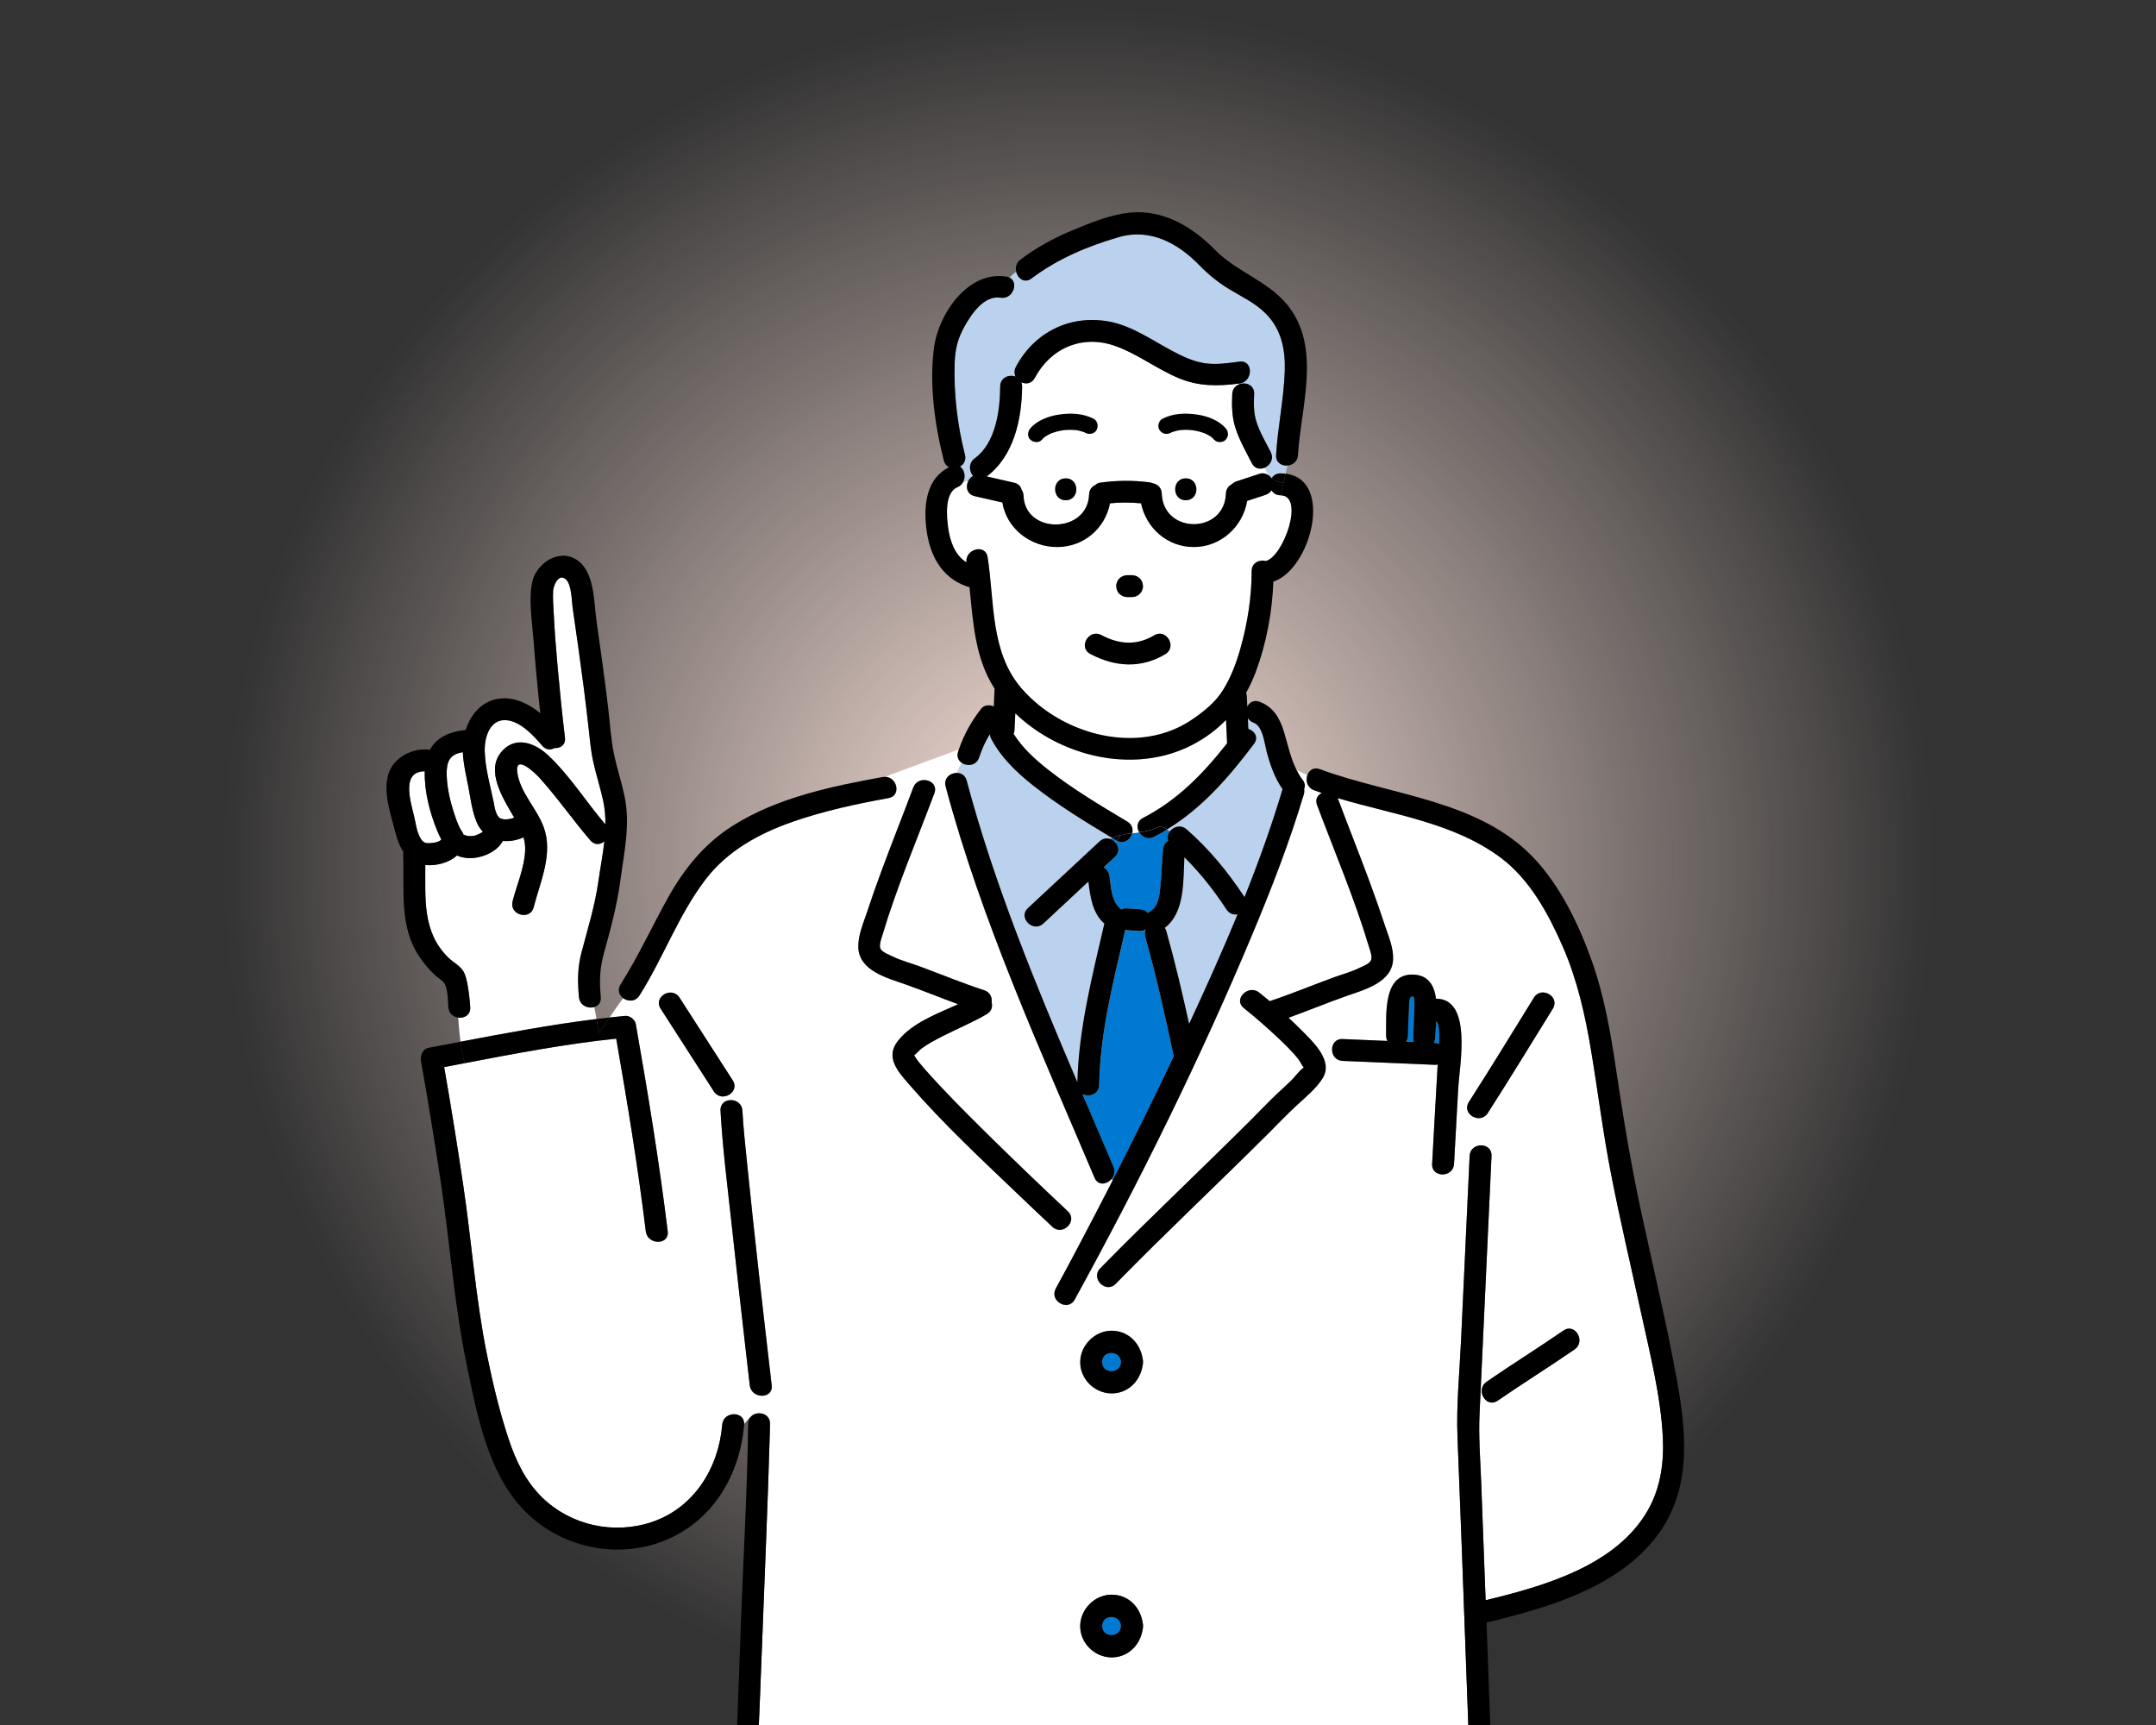 <svg width="600" height="480" viewBox="0 0 600 480" fill="none" xmlns="http://www.w3.org/2000/svg">
<rect x="0" y="0" width="600" height="480" fill="#333333" stroke="none"/>
<g clip-path="url(#clip0_2192_20407)">
<circle cx="300" cy="240" r="240" fill="url(#paint0_radial_2192_20407)"/>
<path d="M139.264 227.723C140.211 228.222 142.111 227.98 143.083 227.497C142.942 227.25 142.796 227.003 142.65 226.752C139.924 222.04 135.204 214.52 139.431 209.336C143.224 204.685 148.7 206.598 152.448 210.086C158.514 215.734 163.093 223.108 168.468 229.399C168.494 227.255 168.343 225.121 167.894 223.017C167.118 219.363 165.955 215.804 165.139 212.16C164.388 208.823 164.111 205.43 163.733 202.032C162.907 194.578 161.924 187.143 160.877 179.719C160.373 176.135 159.854 172.557 159.34 168.978C159.068 167.085 159.098 162.726 157.511 161.241C155.521 159.384 154.015 162.842 153.924 164.407C153.798 166.491 153.995 168.641 154.096 170.724C154.342 175.788 154.751 180.847 155.209 185.895C155.793 192.363 156.453 198.821 157.219 205.269C157.461 207.313 155.894 208.269 154.287 208.158C153.259 208.742 151.96 208.722 150.932 207.539C148.559 204.791 145.063 200.905 141.194 200.422C136.398 199.823 134.826 205.032 134.886 208.823C134.962 213.554 136.398 218.502 137.36 223.123C137.642 224.477 137.909 227.013 139.259 227.723H139.264Z" fill="white"/>
<path d="M116.932 233.119C117.315 233.804 117.678 234.287 118.428 234.544C119.093 234.77 122.176 234.574 122.816 233.597C122.403 232.832 122.025 232.017 121.678 231.161C119.587 226.062 118.061 220.193 118.212 214.621C111.627 214.631 114.186 222.75 115.239 227.149C115.708 229.097 115.935 231.347 116.932 233.119Z" fill="white"/>
<path d="M399.716 284.107C399.605 285.838 399.439 287.459 399.389 288.747C399.363 289.311 399.217 289.789 398.98 290.192C399.061 290.192 399.147 290.197 399.227 290.202C399.706 290.222 400.124 290.333 400.482 290.504C400.598 287.711 400.522 284.761 399.711 284.102L399.716 284.107Z" fill="#0079D2"/>
<path d="M126.371 226.316C126.825 227.71 127.318 229.105 127.973 230.418C128.265 231.007 129.273 232.291 128.81 232.135C129.857 232.694 131.041 232.799 132.225 232.492C132.759 232.351 133.953 231.757 134.391 231.445C133.782 230.816 133.253 230.071 132.85 229.2C131.359 225.969 130.986 222.224 130.306 218.761C129.696 215.665 128.93 212.474 128.805 209.293C125.112 209.877 124.205 211.931 124.311 215.701C124.412 219.305 125.258 222.893 126.366 226.306L126.371 226.316Z" fill="white"/>
<path d="M344.399 254.425C343.3 254.616 342.106 254.264 341.326 253.081C337.754 247.655 334.041 242.949 329.613 238.555C329.29 245.269 329.749 253.957 324.172 258.175C324.348 258.442 324.494 258.749 324.595 259.106C326.988 267.618 329.018 276.245 330.923 284.888C335.593 274.836 340.167 264.693 344.399 254.42V254.425Z" fill="#BAD2ED"/>
<path d="M254.308 293.522C254.358 293.411 254.036 293.169 254.308 293.532C254.308 293.532 254.308 293.532 254.308 293.522Z" fill="#BAD2ED"/>
<path d="M306.719 452.464C306.719 455.872 311.807 455.847 311.988 452.464C311.807 449.087 306.719 449.052 306.719 452.464Z" fill="#0079D2"/>
<path d="M306.719 379.015C306.719 382.423 311.807 382.398 311.988 379.015C311.807 375.638 306.719 375.602 306.719 379.015Z" fill="#0079D2"/>
<path d="M393.292 288.751C393.383 286.541 393.469 284.332 393.539 282.122C393.574 280.949 393.68 279.751 393.62 278.578C393.579 277.758 393.514 277.36 393.02 277.234C393.181 277.275 392.622 277.315 392.461 277.687C392.028 278.664 392.159 280.254 392.088 281.332C391.947 283.587 391.867 285.842 391.831 288.102C391.821 288.826 391.6 289.415 391.252 289.873C391.993 289.904 392.733 289.934 393.474 289.969C393.343 289.617 393.272 289.214 393.292 288.756V288.751Z" fill="#0079D2"/>
<path d="M165.4 280.224C163.677 280.742 161.324 279.811 161.108 277.45C160.705 273.031 160.7 269.296 161.823 265.008C163.551 258.434 165.556 252.031 166.508 245.281C167.022 241.617 167.763 237.862 168.176 234.107C167.098 235.048 165.501 235.27 164.292 233.861C159.385 228.148 155.072 221.906 150.014 216.324C148.79 214.975 143.183 209.68 143.959 215.035C144.755 220.542 149.369 224.966 151.269 230.09C154.024 237.525 150.342 245.261 148.513 252.434C147.541 256.234 141.662 254.613 142.634 250.813C143.818 246.187 145.919 241.537 146.135 236.725C146.196 235.376 146.014 234.152 145.677 232.99C143.863 233.825 141.848 234.178 139.934 233.996C138.261 237.127 133.913 238.919 130.372 238.768C129.143 238.718 128.085 238.461 127.163 238.043C124.966 240.087 121.284 241.003 118.342 240.701C118.407 250.003 117.43 259.31 124.76 266.477C126.07 267.761 127.918 268.637 128.891 270.217C129.546 271.279 129.833 272.618 130.065 273.821C130.478 275.94 130.709 278.115 130.845 280.269C130.987 282.433 129.188 283.39 127.51 283.163C127.672 285.433 127.853 287.678 128.145 289.873C140.699 287.487 153.329 285.116 166.004 283.556C165.808 282.443 165.601 281.331 165.395 280.219L165.4 280.224Z" fill="white"/>
<path d="M462.765 399.889C462.15 388.141 459.087 376.277 456.599 364.811C453.858 352.187 450.886 339.613 448.397 326.934C446.135 315.407 444.704 303.765 442.77 292.188C441.128 282.342 438.911 272.522 434.886 263.346C430.896 254.246 425.762 244.742 417.656 238.682C404.588 228.907 387.712 226.718 372.271 222.087C372.316 222.183 372.361 222.283 372.402 222.389C375.273 230.055 378.311 237.66 381.152 245.341C382.674 249.454 384.125 253.591 385.5 257.754C386.467 260.668 387.792 263.719 387.702 266.849C387.51 273.418 379.717 275.386 374.669 277.173C369.278 279.081 363.984 281.27 358.603 283.208C359.883 284.391 361.147 285.594 362.366 286.832C365.5 290.003 371.132 295.218 368.079 300.05C366.235 302.975 363.319 305.33 360.805 307.651C358.099 310.152 355.565 312.83 352.961 315.427C338.895 329.456 324.386 343.041 310.497 357.245C307.752 360.054 303.444 355.745 306.185 352.937C313.283 345.673 320.568 338.591 327.847 331.504C334.593 324.935 341.354 318.377 348.029 311.738C350.573 309.206 353.031 306.563 355.656 304.117C356.85 303.005 358.064 301.907 359.238 300.775C360.371 299.688 361.434 298.077 362.684 297.166C362.744 297.121 362.79 297.065 362.83 297.01C362.256 296.461 361.837 295.374 361.329 294.73C359.49 292.409 357.303 290.335 355.147 288.322C352.245 285.609 349.238 282.997 346.14 280.51C343.082 278.054 347.419 273.775 350.452 276.202C351.429 276.982 352.397 277.777 353.359 278.582C359.273 276.629 365.031 274.233 370.875 272.079C373.319 271.178 375.913 270.514 378.256 269.366C379.152 268.923 380.931 268.289 381.455 267.383C382.044 266.361 381.324 264.609 381.016 263.588C377.001 250.133 371.445 237.142 366.523 224.005C365.928 222.414 366.689 221.221 367.858 220.667C367.132 220.416 366.407 220.164 365.691 219.897C363.757 219.178 363.293 217.184 363.837 215.679L360.84 214.28C361.324 215.236 361.878 216.173 362.553 217.074C363.223 217.97 363.268 218.86 362.946 219.595C363.036 220.033 363.021 220.526 362.86 221.065C358.936 234.217 353.963 247.048 348.669 259.707C334.104 294.523 317.263 328.565 299.097 361.65C297.207 365.092 291.943 362.012 293.832 358.574C295.903 354.799 297.928 350.999 299.938 347.193C303.217 340.997 306.452 334.776 309.641 328.534C309.56 328.373 309.479 328.202 309.394 328.046C308.124 329.622 305.595 330.085 304.618 327.769C289.525 292.143 273.152 256.36 263.167 218.876C262.552 216.575 264.472 215.08 266.3 215.1C266.648 214.119 267.122 213.188 267.706 212.337C266.749 211.713 266.169 210.595 266.633 209.161C266.698 208.955 266.779 208.753 266.85 208.547L246.255 216.157C249.666 216.127 250.935 221.422 247.288 222.082C238.22 223.723 229.152 225.676 220.446 228.726C211.197 231.968 202.461 236.759 196.411 244.652C188.854 254.497 184.592 266.573 177.957 277.017C176.824 278.804 174.758 278.728 173.438 277.757C172.113 279.468 170.874 281.29 169.625 283.143C171.086 282.977 172.542 282.821 174.003 282.69C175.232 282.574 176.728 283.722 176.94 284.925C180.305 304.092 183.469 323.335 185.831 342.658C186.305 346.544 180.204 346.499 179.736 342.658C177.544 324.714 174.607 306.84 171.499 289.032C157.388 290.492 143.317 293.179 129.352 295.842C129.398 296.008 129.443 296.174 129.494 296.34C129.443 296.174 129.403 296.008 129.352 295.842C127.438 296.21 125.519 296.572 123.609 296.934C125.544 307.948 127.317 318.991 128.954 330.049C131.262 345.603 132.375 361.398 135.489 376.815C137.106 384.818 139 392.812 141.589 400.563C143.604 406.593 146.305 412.251 150.929 416.741C158.929 424.507 170.854 427.084 181.393 423.541C193.192 419.575 199.998 408.481 200.995 396.461C201.313 392.651 207.182 392.56 207.096 396.249C207.59 395.62 208.129 395.011 208.733 394.402C208.758 394.402 208.784 394.402 208.809 394.402C210.361 392.449 214.33 393.058 214.295 396.224C214.285 396.899 214.27 397.578 214.25 398.253C213.67 418.965 212.733 439.673 211.963 460.381C210.633 496.239 209.363 515.487 208.27 551.355C207.197 586.454 206.209 621.557 205.897 656.67C205.791 668.705 205.726 680.751 206.078 692.78C206.189 696.566 206.325 700.361 206.658 704.136C206.718 704.815 206.789 705.49 206.864 706.169C206.955 707.01 206.9 706.471 206.895 706.421C206.93 706.648 206.955 706.874 207 707.096C207.086 707.539 207.187 707.981 207.272 708.424C207.272 708.445 207.282 708.465 207.287 708.485C207.741 708.666 208.361 708.852 208.612 708.938C211.489 709.884 214.512 710.428 217.489 710.916C226.643 712.416 235.983 712.975 245.247 713.106C256.547 713.267 267.948 712.718 279.086 710.76C288.829 709.049 298.804 706.391 307.026 700.693C309.545 698.946 311.953 701.77 311.374 704.151C313.112 704.156 314.86 704.242 316.578 704.513C316.286 702.49 316.492 700.149 316.417 698.584C316.134 692.705 315.857 686.821 315.575 680.942C315.152 672.033 314.729 663.128 314.306 654.219C314.119 650.293 320.215 650.318 320.401 654.219C321.187 670.714 321.973 687.208 322.759 703.703C323.293 704.055 323.968 704.453 324.558 704.71C325.787 705.248 327.686 705.817 329.208 706.215C339.777 708.988 350.981 709.632 361.848 710.186C373.898 710.795 385.999 710.926 398.059 710.433C402.291 710.262 406.548 710.055 410.75 709.502C411.148 709.451 412.619 709.169 413.631 708.958C413.651 708.862 413.677 708.767 413.692 708.686C413.692 708.686 413.692 708.681 413.692 708.676C413.692 708.666 413.692 708.661 413.692 708.646C413.858 707.091 413.969 705.535 414.049 703.97C414.689 691.487 414.452 678.938 414.316 666.45C414.105 646.634 413.661 626.822 413.158 607.015C412.573 583.897 411.883 577.388 411.148 554.275C410.427 531.594 409.651 508.918 408.845 486.243C408.185 467.755 407.505 449.272 406.805 430.789C406.412 420.486 406.019 410.182 405.606 399.879C405.253 390.924 406.185 381.879 406.598 372.94C407.394 355.851 408.185 338.767 408.981 321.679C409.163 317.768 415.258 317.763 415.077 321.679C414.986 323.647 414.896 325.62 414.8 327.588C413.782 349.539 412.76 371.49 411.742 393.441C411.45 399.738 411.949 406.045 412.19 412.341C412.619 423.329 413.022 434.323 413.43 445.316C429.662 441.379 449.788 435.707 458.594 420.259C462.12 414.073 463.123 406.951 462.75 399.919L462.765 399.889ZM198.658 303.699C193.721 296.023 188.784 288.352 183.847 280.676C181.716 277.364 186.995 274.314 189.111 277.601C194.048 285.277 198.985 292.948 203.922 300.624C206.053 303.936 200.774 306.986 198.658 303.699ZM208.668 385.478C208.345 382.735 208.033 379.996 207.716 377.253C206.295 364.906 204.9 352.559 203.559 340.202C202.436 329.848 201.096 319.454 200.517 309.045C200.3 305.124 206.396 305.149 206.612 309.045C206.884 313.892 207.413 318.724 207.902 323.551C209.988 344.214 212.361 364.846 214.764 385.473C215.217 389.364 209.116 389.318 208.668 385.473V385.478ZM283.716 332.687C273.258 322.696 262.532 312.734 253.056 301.787C249.963 298.213 246.225 294.216 249.928 289.58C253.912 284.587 260.618 282.161 266.623 279.428C261.706 277.616 256.849 275.628 251.907 273.881C246.859 272.094 239.066 270.121 238.875 263.558C238.779 260.251 240.24 256.994 241.257 253.913C242.572 249.932 243.968 245.981 245.424 242.055C248.265 234.374 251.303 226.768 254.174 219.102C255.54 215.458 261.429 217.048 260.054 220.723C255.132 233.86 249.57 246.851 245.56 260.306C245.268 261.282 244.552 263.125 245.121 264.101C245.635 264.992 247.464 265.672 248.32 266.084C250.804 267.297 253.555 268.002 256.144 268.958C262.064 271.153 267.897 273.584 273.907 275.527C275.58 276.071 276.175 277.551 275.988 278.91C276.3 280.077 275.983 281.391 274.638 282.186C270.719 284.502 266.462 286.213 262.416 288.287C260.356 289.344 258.23 290.436 256.371 291.83C256.033 292.082 254.86 293.361 254.426 293.658C254.613 293.884 254.754 294.171 254.92 294.418C255.489 295.273 255.585 295.344 256.245 296.139C257.923 298.152 259.691 300.085 261.479 301.998C266.331 307.167 271.358 312.171 276.421 317.134C283.268 323.853 290.195 330.497 297.202 337.051C300.074 339.739 295.757 344.032 292.89 341.36C289.817 338.486 286.769 335.586 283.726 332.677L283.716 332.687ZM317.963 526.999C317.248 531.342 313.716 534.81 309.046 534.624C304.452 534.438 300.593 530.562 300.623 525.916C300.653 521.185 304.593 517.193 309.354 517.193C314.114 517.193 317.268 520.601 317.963 524.839C318.059 525.156 318.109 525.514 318.089 525.916C318.109 526.319 318.064 526.676 317.963 526.999ZM317.963 453.545C317.248 457.889 313.716 461.357 309.046 461.171C304.452 460.985 300.593 457.109 300.623 452.463C300.653 447.732 304.593 443.74 309.354 443.74C314.114 443.74 317.268 447.148 317.963 451.386C318.059 451.703 318.109 452.06 318.089 452.463C318.109 452.866 318.064 453.223 317.963 453.545ZM317.963 380.092C317.248 384.436 313.716 387.904 309.046 387.718C304.452 387.532 300.593 383.656 300.623 379.01C300.653 374.278 304.593 370.287 309.354 370.287C314.114 370.287 317.268 373.695 317.963 377.933C318.059 378.25 318.109 378.607 318.089 379.01C318.109 379.413 318.064 379.77 317.963 380.092ZM405.813 302.864C405.415 309.86 405.027 316.857 404.649 323.858C404.437 327.764 398.341 327.774 398.553 323.858C398.83 318.719 399.117 313.575 399.404 308.436C399.631 304.364 399.863 300.287 400.1 296.215C399.838 296.275 399.551 296.305 399.238 296.29C390.709 295.928 382.175 295.565 373.646 295.203C369.732 295.037 369.722 288.946 373.646 289.112C377.807 289.289 381.964 289.465 386.125 289.641C385.878 289.218 385.737 288.7 385.747 288.086C385.838 282.378 384.805 270.71 393.49 271.188C397.611 271.415 399.163 274.329 399.646 277.888C409.818 277.888 406.18 296.371 405.818 302.859L405.813 302.864ZM414.044 309.724C411.933 313.021 406.659 309.961 408.78 306.649C414.931 297.04 420.886 287.305 426.886 277.596C428.946 274.264 434.216 277.324 432.15 280.671C426.155 290.376 420.195 300.116 414.044 309.724ZM438.186 375.497C431.128 380.359 423.848 384.889 416.79 389.746C413.551 391.976 410.503 386.696 413.712 384.486C420.77 379.624 428.049 375.094 435.107 370.237C438.347 368.007 441.395 373.287 438.186 375.497Z" fill="white"/>
<path d="M326.661 293.973C324.283 282.839 321.804 271.69 318.721 260.732C318.494 259.927 318.585 259.227 318.872 258.648C318.384 258.976 317.814 259.162 317.235 259.122C315.981 259.036 314.731 258.955 313.477 258.87C313.366 258.865 313.265 258.84 313.159 258.825C313.149 258.895 313.139 258.971 313.119 259.046C309.875 273.11 306.147 287.415 305.905 301.926C305.86 304.589 303.038 305.439 301.25 304.488C304.137 311.233 307.028 317.963 309.875 324.687C310.414 325.961 310.091 327.169 309.391 328.04C309.482 328.196 309.557 328.367 309.638 328.528C315.482 317.092 321.164 305.58 326.661 293.973Z" fill="#0079D2"/>
<path d="M356.449 137.825C356.374 138.278 356.298 138.736 356.238 139.189C356.293 138.736 356.374 138.278 356.449 137.825C356.424 137.825 356.399 137.82 356.374 137.82C355.16 137.82 354.323 137.236 353.86 136.431C353.462 137.015 352.872 137.478 352.162 137.71C350.459 138.268 348.757 138.827 347.059 139.391C345.87 146.584 339.855 152.216 332.238 152.216C324.62 152.216 318.983 146.926 317.542 140.055C314.651 139.788 311.804 139.748 308.897 140.055C307.552 146.991 301.633 152.196 294.242 152.216C286.731 152.236 280.152 147.087 278.937 139.814C276.378 139.23 273.819 138.646 271.255 138.067C269.038 137.564 268.655 135.389 269.466 133.809C269.013 133.924 268.55 134.01 268.081 134.055C267.764 134.7 267.225 135.258 266.419 135.59C262.791 137.095 263.441 143.825 263.864 146.891C264.378 150.64 265.743 154.491 268.953 156.484C268.544 152.765 274.252 151.229 274.847 155.035C276.796 167.457 275.542 181.46 284.293 191.567C295.582 204.604 317.144 210.408 332.026 200.034C335.301 197.749 338.293 195.358 340.409 191.925C342.61 188.361 344.071 184.42 345.205 180.403C347.16 173.477 348.328 166.149 348.323 158.936C348.323 156.575 350.525 155.639 352.278 156.117C357.25 154.808 363.114 137.976 356.439 137.835L356.449 137.825ZM311.522 160.949C312.076 160.395 312.897 160.058 313.678 160.058H315.028C315.855 160.058 316.585 160.405 317.185 160.949C317.784 161.498 318.041 162.313 318.076 163.103C318.112 163.863 317.714 164.729 317.185 165.258C316.63 165.811 315.809 166.149 315.028 166.149H313.678C312.852 166.149 312.122 165.801 311.522 165.258C310.923 164.709 310.666 163.894 310.63 163.103C310.595 162.343 310.993 161.477 311.522 160.949ZM324.288 182.039C317.527 186.081 310.237 185.603 303.416 181.969C299.95 180.121 303.033 174.866 306.494 176.709C311.431 179.341 316.328 179.699 321.215 176.779C324.595 174.761 327.653 180.031 324.293 182.039H324.288Z" fill="white"/>
<path d="M278.424 82.841C273.845 82.116 270.354 87.396 268.444 90.774C266.555 94.126 265.804 97.126 265.679 100.946C265.396 109.463 266.429 118.277 268.54 126.526C268.933 128.052 268.218 129.224 267.165 129.838C268.369 130.639 268.817 132.577 268.087 134.051C268.555 134.011 269.019 133.926 269.472 133.805C269.769 133.226 270.218 132.728 270.802 132.426C269.684 131.137 269.457 128.847 271.25 127.543C277.124 123.265 278.293 114.22 278.349 107.515C278.369 105.023 280.832 104.117 282.621 104.787C282.243 104.007 282.192 103.06 282.711 102.084C287.85 92.379 297.895 87.462 308.701 89.49C314.958 90.663 320.389 94.519 325.901 97.473C328.817 99.039 331.926 100.574 335.236 101.067C338.435 101.54 341.77 101.037 344.943 100.624C348.828 100.121 348.777 106.216 344.943 106.715C344.898 106.72 344.858 106.725 344.812 106.73C344.828 106.795 344.848 106.866 344.863 106.931C346.692 106.237 349.135 107.132 349.014 109.634C348.888 112.257 348.848 114.814 349.644 117.34C350.581 120.295 352.223 123.043 353.619 125.797C354.581 127.694 353.467 129.466 351.966 130.13C352.409 131.243 353.08 132.239 353.941 132.979C354.42 132.244 355.226 131.721 356.369 131.721C356.863 131.721 357.331 131.751 357.775 131.801C357.961 131.046 358.148 130.291 358.329 129.536C356.692 129.692 354.989 128.726 355.115 126.622C355.578 118.805 357.271 111.089 357.533 103.262C357.734 97.307 356.606 91.629 352.273 87.275C349.367 84.356 345.734 82.635 342.238 80.556C339.17 78.729 336.233 76.338 333.744 73.771C327.795 67.64 320.042 63.452 311.377 65.964C302.686 68.481 294.308 71.999 287.059 77.475C285.119 78.94 283.225 77.475 282.787 75.588C282.132 76.106 281.497 76.645 280.908 77.224C283.613 78.522 281.93 83.385 278.419 82.831L278.424 82.841Z" fill="#BAD2ED"/>
<path d="M328.147 105.276C321.935 102.719 316.524 98.421 310.177 96.206C301.194 93.075 292.383 96.83 287.975 105.16C287.119 106.776 285.527 106.972 284.247 106.368C284.373 106.706 284.449 107.083 284.444 107.516C284.363 116.591 282.207 126.834 274.6 132.583C277.134 133.161 279.673 133.735 282.207 134.314C283.446 134.596 284.111 135.401 284.318 136.333C284.62 136.77 284.816 137.314 284.841 137.968C285.265 148.785 302.701 148.539 303.083 137.601C303.129 136.257 303.879 135.376 304.837 134.953C305.179 134.616 305.602 134.38 306.096 134.314C310.736 133.685 315.114 133.609 319.764 134.203C320.136 134.254 320.499 134.349 320.837 134.48C322.111 134.732 323.245 135.688 323.305 137.349C323.708 148.69 340.761 148.69 341.164 137.349C341.21 136.076 341.885 135.22 342.771 134.772C343.134 134.415 343.572 134.123 344.081 133.957C346.232 133.247 348.388 132.542 350.54 131.833C351.789 131.42 353.154 132.044 353.875 133.086C353.895 133.051 353.92 133.015 353.945 132.985C353.084 132.245 352.414 131.249 351.97 130.136C350.706 130.695 349.174 130.469 348.363 128.873C346.731 125.657 344.867 122.42 343.774 118.962C342.817 115.942 342.776 112.766 342.922 109.635C342.988 108.221 343.829 107.325 344.867 106.932C344.847 106.867 344.832 106.796 344.817 106.731C338.993 107.481 333.668 107.546 328.152 105.271L328.147 105.276ZM296.58 139.202C292.65 139.202 292.655 133.111 296.58 133.111C300.504 133.111 300.504 139.202 296.58 139.202ZM329.995 139.202C326.066 139.202 326.071 133.111 329.995 133.111C333.92 133.111 333.92 139.202 329.995 139.202Z" fill="white"/>
<path d="M309.505 233.18C309.313 233.265 309.132 233.366 308.945 233.467C309.434 233.628 309.887 233.899 310.26 234.257C310.421 234.146 310.573 234.025 310.719 233.905C310.704 233.894 310.683 233.889 310.668 233.879C310.28 233.648 309.892 233.411 309.505 233.18Z" fill="#0079D2"/>
<path d="M299.834 301.168C300.197 286.375 303.93 271.768 307.24 257.427C307.27 257.296 307.305 257.176 307.346 257.06C304.031 254.161 303.401 249.575 302.897 245.367C298.726 249.253 294.56 253.134 290.388 257.02C289.124 258.197 287.572 258.016 286.484 257.221C285.35 258.182 284.162 259.098 283.068 260.1C288.308 273.922 294.036 287.583 299.829 301.173L299.834 301.168Z" fill="#BAD2ED"/>
<path d="M287.409 218.493C282.865 214.89 278.543 210.752 275.837 205.552C275.611 205.12 275.5 204.697 275.47 204.289C274.235 206.323 273.248 208.502 272.512 210.767C271.767 213.062 269.248 213.329 267.706 212.322C267.122 213.173 266.648 214.104 266.301 215.086C267.49 215.101 268.648 215.75 269.046 217.24C272.91 231.747 277.742 246.001 283.077 260.09C284.17 259.088 285.359 258.172 286.492 257.211C285.117 256.199 284.477 254.201 286.084 252.706C292.724 246.52 299.364 240.339 306.004 234.153C306.931 233.287 308.009 233.156 308.951 233.463C309.137 233.362 309.319 233.262 309.51 233.176C301.928 228.631 294.351 223.985 287.414 218.493H287.409Z" fill="#BAD2ED"/>
<path d="M310.717 233.903C310.571 234.023 310.42 234.144 310.259 234.255C311.372 235.327 311.765 237.099 310.309 238.458C309.266 239.429 308.224 240.401 307.176 241.377C308.123 241.891 308.692 242.907 308.838 244.065C309.226 247.186 309.347 250.936 311.997 253.045C312.022 253.065 312.047 253.09 312.073 253.115C312.506 252.879 312.989 252.753 313.478 252.783C314.733 252.869 315.982 252.949 317.236 253.035C318.153 253.095 318.934 253.478 319.483 254.077C319.665 253.895 319.876 253.729 320.128 253.583C322.264 252.32 322.597 249.677 322.858 247.402C323.282 243.723 323.322 240.003 323.685 236.314C323.79 235.216 324.355 234.431 325.105 233.953C324.753 233.042 325.01 232.085 325.589 231.335C325.357 231.144 325.11 230.963 324.848 230.797C323.66 231.522 322.445 232.221 321.181 232.871C319.443 233.767 317.806 232.906 317.035 231.597C316.395 231.683 315.755 231.763 315.115 231.844C314.672 233.621 312.763 235.08 310.727 233.908L310.717 233.903Z" fill="#0079D2"/>
<path d="M318.099 227.608C327.756 222.64 334.925 215.2 341.495 206.84C341.394 204.675 341.298 202.511 341.197 200.352C338.487 203.145 335.283 205.516 331.545 207.424C322.542 212.014 311.958 212.432 302.321 209.719C294.97 207.65 288.074 203.81 282.562 198.52C282.492 200.045 282.416 201.57 282.346 203.095C282.325 203.513 282.235 203.885 282.094 204.217C284.567 208.154 288.074 211.33 291.721 214.199C298.613 219.62 306.235 224.135 313.746 228.63C315.061 229.415 315.394 230.703 315.107 231.851C315.746 231.771 316.386 231.69 317.026 231.604C316.25 230.291 316.346 228.519 318.094 227.618L318.099 227.608Z" fill="white"/>
<path d="M352.458 209.024C351.874 206.804 351.431 202.062 348.871 201.131C348.126 200.859 347.602 200.396 347.269 199.848L347.405 202.832C349.133 203.391 350.368 205.188 348.987 207.02C342.02 216.252 334.655 224.783 324.836 230.793C325.098 230.959 325.345 231.141 325.576 231.332C326.589 230.023 328.614 229.369 330.226 230.783C336.64 236.411 341.622 242.516 346.342 249.639C350.287 239.773 353.884 229.777 356.922 219.619C354.69 216.428 353.446 212.774 352.458 209.024Z" fill="#BAD2ED"/>
<path d="M329.998 139.196C333.922 139.196 333.927 133.105 329.998 133.105C326.068 133.105 326.068 139.196 329.998 139.196Z" fill="black"/>
<path d="M296.588 139.196C300.512 139.196 300.517 133.105 296.588 133.105C292.658 133.105 292.658 139.196 296.588 139.196Z" fill="black"/>
<path d="M303.421 181.97C310.242 185.604 317.532 186.082 324.292 182.04C327.658 180.032 324.595 174.762 321.214 176.78C316.328 179.7 311.436 179.342 306.494 176.71C303.033 174.868 299.95 180.123 303.416 181.97H303.421Z" fill="black"/>
<path d="M315.035 166.145C315.816 166.145 316.637 165.808 317.191 165.254C317.72 164.726 318.118 163.86 318.083 163.1C318.048 162.315 317.791 161.494 317.191 160.946C316.597 160.397 315.861 160.055 315.035 160.055H313.685C312.904 160.055 312.083 160.392 311.529 160.946C311 161.474 310.602 162.34 310.637 163.1C310.672 163.885 310.929 164.706 311.529 165.254C312.123 165.803 312.859 166.145 313.685 166.145H315.035Z" fill="black"/>
<path d="M321.172 232.87C322.436 232.22 323.65 231.521 324.839 230.796C324.235 230.408 323.544 230.106 322.718 229.945C320.97 230.942 319.015 231.324 317.025 231.601C317.796 232.91 319.433 233.771 321.172 232.875V232.87Z" fill="black"/>
<path d="M310.719 233.904C312.754 235.076 314.663 233.617 315.107 231.84C313.963 231.986 312.825 232.152 311.726 232.429C311.555 233.048 311.187 233.511 310.719 233.904Z" fill="black"/>
<path d="M362.544 217.065C361.869 216.164 361.315 215.228 360.831 214.271C359.148 210.929 358.433 207.285 357.32 203.626C356.166 199.83 354.368 196.675 350.483 195.255C348.871 194.666 347.662 195.456 347.113 196.644C347.068 195.688 347.027 194.737 346.982 193.78C346.967 193.413 346.896 193.081 346.786 192.784C347.813 190.941 348.72 188.988 349.491 186.92C352.423 179.062 354.06 170.314 354.368 161.843C364.821 158.425 371.325 133.429 357.778 131.813C357.572 132.644 357.365 133.474 357.169 134.31C356.891 135.483 356.64 136.656 356.443 137.828C363.118 137.969 357.254 154.801 352.282 156.11C350.524 155.632 348.322 156.568 348.327 158.929C348.332 166.142 347.168 173.465 345.209 180.396C344.075 184.413 342.614 188.354 340.413 191.918C338.292 195.351 335.304 197.747 332.03 200.027C317.143 210.406 295.586 204.602 284.297 191.561C275.546 181.453 276.795 167.45 274.851 155.028C274.256 151.222 268.548 152.763 268.956 156.477C265.747 154.484 264.382 150.633 263.868 146.884C263.45 143.818 262.795 137.088 266.422 135.583C267.223 135.251 267.767 134.693 268.085 134.048C266.352 134.204 264.548 133.797 262.977 132.488C264.553 133.797 266.352 134.204 268.085 134.048C268.815 132.573 268.367 130.636 267.163 129.835C268.216 129.221 268.931 128.053 268.538 126.523C266.427 118.273 265.395 109.455 265.677 100.943C265.803 97.123 266.553 94.123 268.443 90.771C270.352 87.388 273.843 82.113 278.422 82.838C281.934 83.392 283.611 78.529 280.911 77.231C280.659 77.11 280.372 77.019 280.045 76.964C269.324 75.273 261.113 87.408 259.898 96.886C258.599 107.039 260.135 118.283 262.659 128.144C262.901 129.085 263.445 129.694 264.11 130.021C257.818 133.102 257.022 140.486 257.772 146.909C258.614 154.162 261.823 160.716 269.108 163.192C269.349 163.273 269.581 163.323 269.803 163.348C270.805 173.183 271.314 183.18 276.785 191.631C276.71 193.272 276.629 194.918 276.553 196.559C275.42 196.055 273.899 196.146 273.108 197.143C270.367 200.616 268.276 204.361 266.841 208.528C266.77 208.735 266.694 208.936 266.624 209.142C266.16 210.577 266.74 211.694 267.697 212.318C268.538 211.095 269.606 210.028 270.896 209.223C269.606 210.028 268.538 211.09 267.697 212.318C269.239 213.325 271.757 213.053 272.503 210.763C273.239 208.498 274.226 206.319 275.46 204.285C275.485 204.693 275.601 205.116 275.828 205.548C278.533 210.748 282.856 214.886 287.4 218.49C294.332 223.986 301.914 228.632 309.496 233.172C310.211 232.845 310.957 232.608 311.717 232.422C311.722 232.402 311.732 232.387 311.738 232.367C311.738 232.387 311.722 232.402 311.717 232.422C312.821 232.15 313.954 231.979 315.098 231.833C315.385 230.681 315.052 229.397 313.738 228.612C306.226 224.122 298.604 219.602 291.712 214.181C288.065 211.312 284.559 208.136 282.085 204.2C282.226 203.872 282.317 203.5 282.337 203.077C282.407 201.552 282.483 200.027 282.553 198.502C288.065 203.787 294.962 207.632 302.312 209.701C311.949 212.414 322.534 211.996 331.536 207.406C335.274 205.503 338.473 203.132 341.189 200.334C341.289 202.498 341.385 204.663 341.486 206.822C334.922 215.183 327.748 222.617 318.09 227.59C316.342 228.491 316.241 230.263 317.022 231.576C319.012 231.305 320.967 230.922 322.715 229.92C323.541 230.087 324.231 230.389 324.836 230.771C334.655 224.756 342.015 216.229 348.987 206.998C350.367 205.171 349.133 203.374 347.405 202.81L347.269 199.825C347.607 200.374 348.131 200.837 348.871 201.109C351.43 202.045 351.874 206.782 352.458 209.001C353.446 212.751 354.69 216.406 356.922 219.597C353.884 229.754 350.287 239.751 346.342 249.616C341.622 242.494 336.639 236.388 330.226 230.761C328.614 229.347 326.589 230.006 325.576 231.31C324.997 232.06 324.745 233.016 325.093 233.927C324.347 234.405 323.778 235.191 323.672 236.288C323.314 239.977 323.274 243.697 322.846 247.377C322.584 249.652 322.251 252.294 320.115 253.558C319.864 253.704 319.652 253.875 319.471 254.051C318.926 253.447 318.146 253.069 317.224 253.009C315.969 252.923 314.72 252.843 313.465 252.757C312.977 252.727 312.493 252.853 312.06 253.089C312.035 253.069 312.015 253.044 311.984 253.019C309.334 250.915 309.214 247.165 308.826 244.039C308.685 242.882 308.11 241.865 307.163 241.351C308.206 240.38 309.249 239.409 310.297 238.432C311.758 237.073 311.36 235.301 310.246 234.229C309.874 233.872 309.42 233.595 308.931 233.439C308.851 233.484 308.765 233.519 308.68 233.565C308.76 233.519 308.846 233.479 308.931 233.439C307.994 233.132 306.916 233.263 305.984 234.128C299.345 240.315 292.705 246.496 286.065 252.682C284.458 254.177 285.098 256.18 286.473 257.187C287.702 256.14 288.871 255.032 289.783 253.663C288.871 255.027 287.702 256.14 286.473 257.187C287.561 257.987 289.108 258.168 290.377 256.985C294.549 253.1 298.715 249.219 302.886 245.333C303.39 249.541 304.02 254.121 307.334 257.026C307.294 257.141 307.259 257.267 307.229 257.393C303.919 271.733 300.186 286.346 299.823 301.134C294.025 287.543 288.297 273.883 283.062 260.061C282.166 260.881 281.329 261.767 280.644 262.794C281.329 261.762 282.166 260.881 283.062 260.061C277.722 245.972 272.896 231.722 269.032 217.211C268.634 215.721 267.48 215.067 266.286 215.057C264.458 215.037 262.538 216.531 263.153 218.832C273.138 256.311 289.511 292.099 304.604 327.726C305.586 330.041 308.11 329.578 309.38 328.002C310.085 327.132 310.403 325.919 309.863 324.65C307.017 317.925 304.12 311.196 301.239 304.451C303.027 305.402 305.848 304.552 305.894 301.889C306.135 287.382 309.858 273.072 313.108 259.009C313.123 258.933 313.133 258.863 313.148 258.787C313.254 258.802 313.355 258.828 313.465 258.833C314.72 258.918 315.969 258.999 317.224 259.084C317.803 259.125 318.372 258.938 318.861 258.611C318.574 259.185 318.483 259.89 318.71 260.695C321.793 271.658 324.277 282.802 326.649 293.936C321.153 305.538 315.466 317.055 309.627 328.491C310.01 329.251 310.322 330.066 310.513 331.007C310.327 330.071 310.01 329.256 309.627 328.491C306.438 334.732 303.203 340.954 299.924 347.15C297.909 350.955 295.889 354.755 293.818 358.53C291.929 361.968 297.193 365.044 299.083 361.606C317.249 328.526 334.09 294.48 348.655 259.663C353.949 247.009 358.922 234.174 362.846 221.021C363.007 220.483 363.022 219.995 362.932 219.552C363.259 218.812 363.214 217.926 362.539 217.03L362.544 217.065ZM330.922 284.891C329.022 276.248 326.987 267.621 324.594 259.109C324.493 258.752 324.347 258.44 324.171 258.178C329.748 253.96 329.289 245.268 329.612 238.558C334.04 242.957 337.753 247.658 341.325 253.084C342.105 254.267 343.299 254.62 344.398 254.428C340.166 264.702 335.592 274.844 330.922 284.896V284.891Z" fill="black"/>
<path d="M357.787 131.811C357.339 131.756 356.87 131.73 356.381 131.73C355.233 131.73 354.427 132.254 353.953 132.989C354.845 133.754 355.938 134.242 357.182 134.308C357.379 133.477 357.58 132.647 357.792 131.811H357.787Z" fill="black"/>
<path d="M353.949 132.983C353.929 133.019 353.898 133.049 353.878 133.084C353.158 132.042 351.793 131.423 350.543 131.831C348.392 132.54 346.236 133.245 344.085 133.955C343.576 134.121 343.138 134.413 342.775 134.77C341.888 135.218 341.213 136.074 341.168 137.347C340.765 148.688 323.712 148.688 323.309 137.347C323.248 135.686 322.115 134.73 320.84 134.478C320.503 134.342 320.14 134.247 319.767 134.201C315.117 133.607 310.74 133.683 306.1 134.312C305.606 134.378 305.183 134.619 304.84 134.951C303.883 135.374 303.132 136.255 303.087 137.599C302.704 148.537 285.268 148.783 284.845 137.966C284.82 137.312 284.623 136.763 284.321 136.331C284.115 135.399 283.45 134.594 282.21 134.312C279.676 133.733 277.137 133.159 274.603 132.581C282.21 126.832 284.367 116.589 284.447 107.514C284.447 107.081 284.377 106.704 284.251 106.366C285.53 106.965 287.122 106.774 287.979 105.158C292.387 96.828 301.198 93.073 310.18 96.204C316.528 98.413 321.939 102.717 328.15 105.274C333.667 107.549 338.992 107.479 344.815 106.734C344.523 105.611 344.251 104.469 344.05 103.261C344.251 104.474 344.523 105.611 344.815 106.734C344.861 106.729 344.901 106.724 344.946 106.719C348.78 106.22 348.83 100.125 344.946 100.628C341.772 101.041 338.437 101.549 335.238 101.071C331.924 100.578 328.82 99.043 325.903 97.477C320.397 94.523 314.966 90.667 308.704 89.494C297.903 87.466 287.853 92.383 282.714 102.088C282.195 103.064 282.246 104.016 282.623 104.791C280.835 104.121 278.377 105.027 278.351 107.519C278.291 114.224 277.127 123.269 271.253 127.547C269.455 128.856 269.686 131.146 270.805 132.43C270.22 132.737 269.772 133.235 269.475 133.809C271.238 133.351 272.845 132.379 273.953 131.277C272.85 132.379 271.243 133.356 269.475 133.809C268.669 135.384 269.047 137.559 271.263 138.067C273.822 138.651 276.382 139.235 278.946 139.814C280.16 147.087 286.739 152.236 294.251 152.216C301.641 152.196 307.561 146.991 308.906 140.055C311.813 139.753 314.659 139.794 317.551 140.055C318.991 146.926 324.866 152.216 332.246 152.216C339.626 152.216 345.878 146.584 347.067 139.391C348.77 138.832 350.473 138.273 352.171 137.71C352.881 137.478 353.47 137.01 353.868 136.431C354.332 137.237 355.168 137.82 356.382 137.82C356.407 137.82 356.432 137.825 356.458 137.825C356.654 136.653 356.906 135.48 357.183 134.307C355.939 134.242 354.846 133.753 353.954 132.988L353.949 132.983Z" fill="black"/>
<path d="M310.716 233.905C311.18 233.512 311.552 233.049 311.724 232.43C310.963 232.621 310.217 232.853 309.502 233.18C309.89 233.411 310.278 233.648 310.666 233.879C310.681 233.889 310.701 233.894 310.716 233.905Z" fill="black"/>
<path d="M358.337 84.935C352.881 78.14 344.095 75.653 338.065 69.467C331.873 63.115 323.596 58.202 314.402 59.169C309.077 59.727 303.727 61.892 298.81 63.925C293.536 66.11 288.553 68.772 283.994 72.22C282.815 73.111 282.528 74.43 282.8 75.593C284.059 74.601 285.41 73.7 286.76 72.804C285.41 73.705 284.059 74.601 282.8 75.593C283.238 77.475 285.133 78.945 287.072 77.48C294.321 72.004 302.699 68.486 311.39 65.969C320.055 63.457 327.808 67.645 333.757 73.776C336.246 76.343 339.183 78.734 342.251 80.561C345.747 82.645 349.38 84.361 352.287 87.281C356.619 91.634 357.748 97.312 357.546 103.267C357.284 111.094 355.586 118.81 355.128 126.627C355.002 128.731 356.705 129.697 358.342 129.541C358.735 127.885 359.088 126.229 359.294 124.568C359.088 126.224 358.735 127.88 358.342 129.541C359.753 129.405 361.118 128.434 361.224 126.627C362.025 113.082 367.818 96.733 358.342 84.93L358.337 84.935Z" fill="black"/>
<path d="M353.625 125.8C352.23 123.052 350.587 120.298 349.65 117.344C348.849 114.817 348.895 112.26 349.021 109.637C349.142 107.136 346.698 106.24 344.869 106.934C345.444 109.124 346.094 111.238 346.492 113.609C346.099 111.238 345.444 109.124 344.869 106.934C343.837 107.327 342.995 108.228 342.925 109.637C342.774 112.768 342.819 115.944 343.776 118.964C344.869 122.422 346.733 125.659 348.366 128.875C349.177 130.471 350.713 130.692 351.973 130.139C351.58 129.157 351.368 128.085 351.368 127.013C351.368 128.085 351.585 129.157 351.973 130.139C353.474 129.474 354.592 127.702 353.625 125.805V125.8Z" fill="black"/>
<path d="M297.184 337.064C290.176 330.51 283.254 323.866 276.403 317.146C271.345 312.183 266.312 307.18 261.461 302.011C259.667 300.103 257.899 298.165 256.226 296.152C255.566 295.362 255.466 295.286 254.901 294.43C254.735 294.184 254.594 293.897 254.408 293.67C254.836 293.368 256.015 292.095 256.352 291.843C258.211 290.449 260.337 289.357 262.398 288.3C266.443 286.226 270.7 284.509 274.619 282.199C275.965 281.404 276.287 280.09 275.97 278.922C276.156 277.563 275.562 276.078 273.889 275.54C267.884 273.592 262.045 271.161 256.126 268.971C253.536 268.01 250.786 267.31 248.302 266.097C247.451 265.679 245.617 265 245.103 264.114C244.534 263.132 245.249 261.29 245.541 260.319C249.556 246.864 255.113 233.873 260.035 220.736C261.41 217.061 255.521 215.476 254.156 219.115C251.284 226.781 248.247 234.386 245.405 242.067C243.949 245.999 242.554 249.95 241.239 253.926C240.221 257.007 238.76 260.263 238.856 263.57C239.047 270.139 246.841 272.112 251.889 273.894C256.831 275.641 261.687 277.629 266.604 279.441C260.599 282.169 253.894 284.6 249.909 289.593C246.206 294.234 249.944 298.226 253.037 301.799C262.514 312.747 273.244 322.703 283.698 332.7C286.74 335.609 289.788 338.508 292.861 341.382C295.723 344.06 300.04 339.762 297.174 337.074L297.184 337.064ZM254.307 293.524C254.307 293.524 254.307 293.524 254.307 293.534C254.04 293.172 254.362 293.414 254.307 293.524Z" fill="black"/>
<path d="M246.251 216.148C246.06 216.148 245.863 216.164 245.662 216.204C231.48 218.776 216.367 221.932 203.994 229.719C196.11 234.677 190.442 241.658 185.943 249.717C181.455 257.765 177.636 266.141 172.689 273.938C171.722 275.463 172.311 276.927 173.429 277.753C174.714 276.097 176.079 274.552 177.636 273.193C176.079 274.552 174.709 276.102 173.429 277.753C174.749 278.724 176.815 278.805 177.948 277.013C184.578 266.569 188.845 254.493 196.402 244.648C202.457 236.76 211.188 231.964 220.437 228.722C229.148 225.672 238.216 223.724 247.279 222.078C250.931 221.418 249.656 216.118 246.246 216.153L246.251 216.148Z" fill="black"/>
<path d="M307.023 700.665C298.802 706.363 288.822 709.021 279.084 710.732C267.94 712.69 256.539 713.239 245.245 713.078C235.98 712.947 226.64 712.388 217.486 710.888C214.504 710.4 211.481 709.851 208.61 708.91C208.358 708.83 207.738 708.638 207.285 708.457C207.285 708.437 207.275 708.417 207.27 708.397C207.184 707.954 207.088 707.511 206.998 707.068C206.952 706.847 206.927 706.62 206.892 706.393C206.902 706.444 206.952 706.982 206.862 706.142C206.791 705.462 206.716 704.788 206.655 704.108C206.323 700.333 206.187 696.543 206.076 692.753C205.723 680.723 205.789 668.678 205.894 656.643C206.202 621.529 207.194 586.421 208.267 551.328C209.36 515.459 210.63 496.212 211.96 460.353C212.726 439.646 213.668 418.938 214.247 398.225C214.267 397.551 214.287 396.871 214.292 396.197C214.328 393.031 210.358 392.422 208.806 394.375C209.476 394.334 211.169 393.841 211.169 395.598C211.169 393.841 209.481 394.334 208.806 394.375C208.438 394.838 208.207 395.447 208.197 396.197C207.98 414.433 206.897 432.694 206.217 450.915C204.877 486.779 203.587 522.642 202.464 558.516C201.33 594.636 200.287 614.16 199.869 650.296C199.718 663.287 199.617 676.283 199.899 689.27C200.045 695.939 199.617 703.504 201.396 710.013C202.292 713.299 205.113 714.266 208.187 715.137C211.501 716.073 214.917 716.732 218.363 717.231C222.746 717.865 227.184 718.242 231.532 718.564C253.154 720.17 276.862 719.818 297.441 712.268C298.117 712.021 298.787 711.759 299.452 711.497C299.648 710.491 299.88 709.489 300.172 708.482C299.885 709.489 299.653 710.491 299.452 711.497C303.185 710.008 306.797 708.216 310.107 705.925C310.812 705.437 311.215 704.798 311.376 704.123C311.955 701.743 309.547 698.919 307.028 700.665H307.023ZM206.761 708.13C206.761 708.13 206.872 708.236 206.998 708.331C206.841 708.256 206.746 708.18 206.761 708.13ZM207.3 708.558C207.375 708.618 207.391 708.638 207.31 708.598C207.31 708.583 207.3 708.573 207.3 708.558ZM207.315 708.608C207.486 709.227 207.688 708.855 207.315 708.608V708.608Z" fill="black"/>
<path d="M203.921 300.622C198.983 292.946 194.046 285.275 189.109 277.599C186.993 274.312 181.714 277.362 183.845 280.674C188.782 288.35 193.719 296.021 198.656 303.697C200.772 306.984 206.052 303.934 203.921 300.622Z" fill="black"/>
<path d="M465.437 377.513C462.828 364.064 459.649 350.735 456.762 337.346C453.956 324.33 451.78 311.263 449.82 298.095C448.269 287.681 446.51 277.247 442.959 267.296C439.407 257.345 434.384 246.855 427.135 239.048C411.8 222.533 387.271 221.446 367.306 214.022C365.578 213.377 364.308 214.339 363.83 215.673C363.291 217.183 363.749 219.176 365.684 219.891C366.399 220.157 367.125 220.409 367.85 220.661C366.681 221.214 365.921 222.412 366.515 223.998C371.437 237.135 376.999 250.127 381.009 263.581C381.316 264.608 382.036 266.36 381.447 267.376C380.923 268.282 379.145 268.922 378.248 269.359C375.91 270.507 373.311 271.171 370.868 272.072C365.024 274.227 359.266 276.618 353.351 278.576C352.389 277.77 351.422 276.975 350.444 276.195C347.412 273.764 343.074 278.047 346.132 280.504C349.23 282.99 352.238 285.602 355.14 288.315C357.296 290.334 359.482 292.408 361.321 294.723C361.83 295.362 362.248 296.455 362.822 297.003C362.782 297.059 362.737 297.114 362.676 297.159C361.427 298.07 360.359 299.681 359.23 300.768C358.051 301.901 356.842 302.998 355.648 304.11C353.024 306.562 350.565 309.199 348.021 311.731C341.346 318.375 334.585 324.929 327.84 331.497C320.565 338.585 313.28 345.667 306.177 352.93C303.431 355.734 307.739 360.047 310.489 357.239C324.379 343.034 338.888 329.449 352.953 315.421C355.563 312.818 358.092 310.14 360.797 307.644C363.311 305.323 366.223 302.968 368.072 300.043C371.125 295.211 365.487 289.997 362.359 286.826C361.14 285.587 359.875 284.389 358.596 283.201C363.976 281.264 369.266 279.074 374.661 277.166C379.704 275.379 387.502 273.406 387.694 266.843C387.785 263.712 386.46 260.662 385.492 257.747C384.117 253.585 382.666 249.447 381.145 245.335C378.303 237.654 375.266 230.048 372.394 222.382C372.354 222.276 372.308 222.176 372.263 222.08C387.704 226.711 404.581 228.906 417.649 238.675C425.755 244.736 430.888 254.244 434.878 263.339C438.903 272.515 441.12 282.336 442.762 292.181C444.697 303.763 446.128 315.4 448.39 326.927C450.873 339.606 453.851 352.18 456.591 364.804C459.08 376.265 462.143 388.129 462.757 399.882C463.125 406.914 462.128 414.036 458.601 420.222C449.79 435.67 429.669 441.343 413.437 445.279C413.029 434.286 412.621 423.298 412.198 412.305C411.951 406.008 411.457 399.701 411.749 393.404C412.767 371.453 413.79 349.502 414.807 327.551C414.898 325.583 414.989 323.61 415.085 321.642C415.266 317.726 409.17 317.731 408.989 321.642C408.193 338.731 407.402 355.814 406.606 372.903C406.193 381.847 405.261 390.887 405.613 399.842C406.022 410.145 406.419 420.449 406.812 430.752C407.513 449.235 408.193 467.723 408.853 486.206C409.659 508.881 410.43 531.557 411.155 554.238C411.891 577.352 412.581 583.86 413.165 606.978C413.664 626.79 414.112 646.602 414.324 666.414C414.455 678.907 414.697 691.455 414.057 703.933C413.976 705.493 413.865 707.054 413.699 708.609C413.699 708.619 413.699 708.629 413.699 708.639C413.699 708.639 413.699 708.639 413.699 708.649C413.684 708.735 413.659 708.83 413.639 708.921C412.626 709.127 411.155 709.409 410.757 709.465C406.556 710.018 402.299 710.225 398.067 710.396C386.006 710.884 373.905 710.758 361.855 710.149C350.988 709.601 339.784 708.956 329.215 706.178C327.694 705.78 325.794 705.211 324.565 704.673C323.981 704.416 323.301 704.024 322.767 703.666C321.981 687.172 321.195 670.677 320.409 654.182C320.222 650.281 314.127 650.256 314.313 654.182C314.736 663.091 315.16 671.996 315.583 680.905C315.865 686.784 316.142 692.668 316.424 698.547C316.5 700.113 316.293 702.453 316.585 704.477C317.845 704.678 319.084 704.98 320.288 705.428C319.084 704.975 317.845 704.678 316.585 704.477C316.716 705.383 316.943 706.223 317.341 706.898C317.316 706.203 317.28 705.513 317.24 704.819C317.285 705.513 317.316 706.208 317.341 706.898C317.472 707.119 317.613 707.32 317.779 707.502C320.278 710.23 324.782 711.347 328.218 712.208C333.835 713.617 339.633 714.362 345.386 714.981C359.235 716.466 373.225 716.874 387.145 716.748C388.021 716.738 388.898 716.723 389.78 716.713C394.827 716.637 399.875 716.476 404.913 716.114C408.45 715.857 412.263 715.721 415.684 714.705C419.573 713.547 419.684 710.361 419.966 706.867C421.039 693.755 420.566 680.422 420.43 667.284C420.203 644.87 419.674 622.456 419.085 600.052C418.399 573.863 417.593 564.285 416.732 538.101C415.926 513.578 415.069 489.06 414.173 464.542C414.011 460.188 413.84 455.834 413.679 451.48C413.744 451.47 413.805 451.46 413.87 451.445C430.163 447.524 449.125 442.108 460.193 428.568C472.405 413.633 468.833 394.969 465.443 377.508L465.437 377.513ZM362.933 297.25V297.28C362.933 297.28 362.933 297.265 362.933 297.25ZM413.538 709.606C413.175 710.013 413.467 710.104 413.538 709.606V709.606ZM414.44 708.695C414.44 708.695 414.409 708.705 414.399 708.71C414.445 708.669 414.46 708.659 414.44 708.695Z" fill="black"/>
<path d="M426.877 277.601C420.882 287.306 414.922 297.045 408.771 306.654C406.65 309.966 411.924 313.022 414.035 309.73C420.186 300.121 426.141 290.386 432.141 280.677C434.207 277.334 428.937 274.269 426.877 277.601Z" fill="black"/>
<path d="M203.55 340.201C204.89 352.558 206.286 364.905 207.707 377.252C208.024 379.995 208.336 382.733 208.659 385.477C209.107 389.322 215.208 389.367 214.755 385.477C212.351 364.849 209.979 344.212 207.893 323.555C207.404 318.728 206.875 313.891 206.603 309.049C206.387 305.153 200.291 305.127 200.508 309.049C201.087 319.453 202.427 329.847 203.55 340.206V340.201Z" fill="black"/>
<path d="M416.789 389.751C423.847 384.889 431.127 380.358 438.185 375.501C441.394 373.292 438.351 368.011 435.107 370.241C428.049 375.104 420.769 379.634 413.711 384.491C410.502 386.701 413.545 391.981 416.789 389.751Z" fill="black"/>
<path d="M169.613 283.133C168.409 283.269 167.21 283.41 166.006 283.556C166.238 284.854 166.444 286.153 166.615 287.457C167.658 286.027 168.641 284.572 169.613 283.133Z" fill="black"/>
<path d="M185.821 342.645C183.459 323.326 180.295 304.083 176.93 284.911C176.718 283.708 175.217 282.56 173.993 282.676C172.532 282.812 171.076 282.968 169.615 283.129C168.642 284.569 167.66 286.023 166.617 287.453C166.234 287.976 165.846 288.5 165.448 289.013C165.851 288.5 166.234 287.976 166.617 287.453C166.446 286.154 166.239 284.856 166.008 283.552C153.338 285.112 140.703 287.488 128.148 289.869C128.42 291.897 128.793 293.891 129.337 295.818C143.302 293.156 157.373 290.473 171.484 289.008C174.592 306.816 177.529 324.69 179.721 342.635C180.189 346.475 186.29 346.52 185.816 342.635L185.821 342.645Z" fill="black"/>
<path d="M207.088 396.232C207.174 392.542 201.3 392.633 200.987 396.443C199.99 408.463 193.179 419.557 181.385 423.523C170.846 427.067 158.921 424.49 150.921 416.723C146.302 412.233 143.602 406.576 141.581 400.546C138.992 392.799 137.093 384.801 135.481 376.798C132.367 361.38 131.254 345.585 128.947 330.032C127.304 318.973 125.531 307.93 123.601 296.917C125.516 296.554 127.43 296.192 129.344 295.825C128.8 293.892 128.428 291.903 128.156 289.875C125.193 290.439 122.241 290.997 119.289 291.551C117.566 291.873 116.891 293.791 117.158 295.296C119.133 306.36 120.926 317.453 122.609 328.567C125.178 345.56 126.377 362.825 129.858 379.662C132.831 394.027 135.954 411.272 147.284 421.666C156.518 430.137 169.869 433.323 181.919 429.74C197.028 425.25 205.818 411.67 207.083 396.443C207.088 396.368 207.088 396.302 207.088 396.232Z" fill="black"/>
<path d="M164.227 273.182C164.52 275.528 164.958 277.874 165.396 280.224C166.494 279.892 167.341 278.971 167.2 277.451C166.781 272.825 166.882 269.553 168.106 265.124C169.955 258.414 171.724 251.866 172.651 244.955C173.714 237.007 175.472 229.376 173.779 221.408C172.963 217.583 171.724 213.863 170.907 210.038C169.991 205.729 169.764 201.254 169.24 196.885C168.273 188.832 167.149 180.793 166.001 172.765C165.255 167.576 165.542 158.898 160.378 155.697C155.3 152.546 149.079 156.93 148.061 162.165C147.084 167.198 148.101 173.092 148.479 178.156C148.983 184.926 149.618 191.686 150.353 198.441C147.124 195.843 143.336 193.956 139.225 194.374C134.232 194.882 130.998 198.687 129.592 203.127C129.547 203.127 129.502 203.127 129.456 203.132C124.897 203.605 121.431 205.331 119.623 208.649C119.552 208.633 119.476 208.618 119.401 208.608C114.832 208.05 109.557 210.722 108.121 215.303C106.484 220.527 108.741 226.432 109.995 231.516C110.474 233.469 111.174 235.421 112.267 237.027C112.212 237.284 112.182 237.556 112.197 237.858C112.6 247.728 110.927 257.846 116.887 266.483C118.126 268.28 119.537 269.971 121.159 271.436C122.272 272.443 123.386 272.865 123.89 274.048C124.655 275.845 124.64 278.327 124.766 280.27C124.877 282.011 126.162 282.978 127.527 283.164C127.381 281.065 127.25 278.951 127.053 276.837C127.245 278.951 127.376 281.07 127.527 283.164C129.204 283.39 131.003 282.434 130.862 280.27C130.721 278.115 130.489 275.941 130.081 273.822C129.849 272.614 129.562 271.28 128.907 270.218C127.93 268.637 126.086 267.761 124.776 266.478C117.451 259.31 118.424 250.003 118.358 240.702C121.3 241.004 124.983 240.087 127.179 238.044C128.101 238.462 129.159 238.718 130.388 238.769C133.93 238.92 138.278 237.128 139.95 233.997C141.87 234.178 143.88 233.831 145.693 232.99C146.031 234.153 146.212 235.376 146.152 236.725C145.935 241.537 143.834 246.188 142.65 250.814C141.678 254.614 147.557 256.235 148.529 252.435C150.363 245.262 154.041 237.525 151.285 230.091C149.386 224.972 144.771 220.543 143.975 215.036C143.199 209.68 148.807 214.976 150.031 216.325C155.089 221.902 159.401 228.148 164.308 233.861C165.517 235.27 167.114 235.044 168.192 234.108C167.779 237.863 167.038 241.623 166.525 245.282C165.572 252.032 163.567 258.434 161.839 265.008C160.716 269.297 160.721 273.031 161.124 277.451C161.341 279.812 163.693 280.748 165.416 280.224C164.978 277.879 164.54 275.533 164.247 273.182H164.227ZM118.429 234.541C117.678 234.284 117.315 233.801 116.932 233.116C115.94 231.344 115.708 229.099 115.24 227.146C114.182 222.742 111.628 214.628 118.212 214.618C118.061 220.195 119.587 226.059 121.678 231.158C122.031 232.014 122.403 232.829 122.816 233.594C122.177 234.571 119.094 234.767 118.429 234.541ZM132.222 232.492C131.038 232.799 129.854 232.693 128.806 232.135C129.275 232.291 128.262 231.007 127.97 230.418C127.315 229.104 126.822 227.71 126.368 226.316C125.26 222.898 124.408 219.309 124.313 215.71C124.207 211.94 125.114 209.882 128.806 209.303C128.932 212.484 129.698 215.675 130.308 218.771C130.988 222.229 131.361 225.979 132.852 229.21C133.255 230.081 133.784 230.826 134.393 231.455C133.955 231.762 132.761 232.361 132.227 232.502L132.222 232.492ZM152.449 210.088C148.706 206.6 143.225 204.687 139.431 209.338C135.204 214.528 139.925 222.043 142.65 226.754C142.796 227.006 142.938 227.252 143.084 227.499C142.111 227.982 140.212 228.224 139.265 227.725C137.915 227.016 137.643 224.474 137.366 223.125C136.403 218.509 134.968 213.556 134.892 208.825C134.832 205.04 136.403 199.825 141.199 200.424C145.069 200.907 148.56 204.793 150.938 207.541C151.96 208.724 153.26 208.749 154.293 208.16C155.9 208.266 157.467 207.31 157.225 205.271C156.459 198.823 155.799 192.36 155.215 185.897C154.761 180.849 154.348 175.79 154.101 170.726C154.001 168.643 153.804 166.493 153.93 164.409C154.021 162.839 155.527 159.381 157.517 161.243C159.104 162.728 159.074 167.082 159.346 168.98C159.86 172.559 160.378 176.142 160.882 179.721C161.93 187.146 162.912 194.58 163.739 202.035C164.116 205.427 164.394 208.82 165.144 212.162C165.96 215.806 167.124 219.365 167.9 223.019C168.348 225.123 168.499 227.257 168.474 229.401C163.099 223.115 158.519 215.736 152.454 210.088H152.449Z" fill="black"/>
<path d="M317.958 377.935C317.262 373.697 313.902 370.289 309.348 370.289C304.794 370.289 300.648 374.281 300.617 379.012C300.587 383.658 304.446 387.534 309.041 387.72C313.711 387.906 317.242 384.438 317.958 380.094C318.053 379.772 318.104 379.415 318.083 379.012C318.104 378.609 318.058 378.252 317.958 377.935ZM306.713 379.012C306.713 375.599 311.801 375.635 311.983 379.012C311.801 382.395 306.713 382.42 306.713 379.012Z" fill="black"/>
<path d="M318.083 452.461C318.104 452.059 318.058 451.701 317.958 451.384C317.262 447.146 313.902 443.738 309.348 443.738C304.794 443.738 300.648 447.73 300.617 452.461C300.587 457.107 304.446 460.983 309.041 461.169C313.711 461.355 317.242 457.887 317.958 453.543C318.053 453.221 318.104 452.864 318.083 452.461ZM306.718 452.461C306.718 449.049 311.806 449.084 311.988 452.461C311.806 455.844 306.718 455.869 306.718 452.461Z" fill="black"/>
<path d="M373.642 295.211C382.171 295.574 390.705 295.936 399.234 296.299C399.546 296.314 399.833 296.283 400.095 296.223C399.859 300.295 399.632 304.372 399.4 308.444C399.113 313.583 398.831 318.728 398.549 323.867C398.337 327.783 404.433 327.773 404.645 323.867C405.027 316.87 405.41 309.869 405.808 302.872C406.176 296.384 409.808 277.901 399.637 277.901C399.153 274.343 397.602 271.428 393.481 271.202C384.796 270.724 385.828 282.391 385.738 288.099C385.728 288.713 385.869 289.232 386.115 289.654C381.954 289.478 377.798 289.302 373.637 289.126C369.712 288.96 369.722 295.05 373.637 295.216L373.642 295.211ZM400.488 290.51C400.126 290.334 399.708 290.228 399.234 290.208C399.153 290.208 399.068 290.203 398.987 290.198C399.219 289.795 399.37 289.317 399.395 288.753C399.451 287.465 399.612 285.844 399.723 284.113C400.534 284.772 400.609 287.722 400.493 290.515L400.488 290.51ZM391.833 288.094C391.869 285.839 391.949 283.579 392.09 281.324C392.156 280.252 392.03 278.656 392.463 277.68C392.629 277.312 393.184 277.267 393.022 277.227C393.516 277.358 393.582 277.755 393.622 278.571C393.682 279.744 393.576 280.942 393.541 282.114C393.471 284.324 393.385 286.534 393.294 288.743C393.274 289.201 393.345 289.604 393.476 289.956C392.735 289.926 391.995 289.896 391.254 289.861C391.602 289.403 391.818 288.814 391.833 288.089V288.094Z" fill="black"/>
<path d="M325.775 120.453C325.906 120.388 326.037 120.327 326.168 120.262C326.596 120.051 325.75 120.403 326.173 120.262C326.465 120.166 326.747 120.061 327.044 119.98C327.341 119.9 327.659 119.829 327.966 119.769C328.082 119.749 328.324 119.673 328.445 119.688C328.137 119.728 328.072 119.738 328.248 119.713C328.329 119.703 328.409 119.693 328.495 119.688C329.165 119.623 329.835 119.603 330.51 119.623C330.853 119.633 331.19 119.653 331.533 119.683C331.593 119.688 331.996 119.769 332.042 119.738C331.75 119.698 331.689 119.688 331.86 119.713C331.946 119.723 332.027 119.738 332.112 119.754C332.777 119.859 333.437 120.005 334.082 120.191C334.394 120.282 334.707 120.383 335.014 120.493C335.145 120.539 335.362 120.579 335.462 120.665L335.211 120.559C335.306 120.599 335.402 120.644 335.498 120.685C336.017 120.921 336.52 121.198 336.989 121.52C337.054 121.566 337.478 121.852 337.155 121.631C336.833 121.41 337.231 121.701 337.296 121.757C337.508 121.948 337.704 122.149 337.891 122.361C338.672 123.262 340.309 123.217 341.095 122.361C341.976 121.405 341.926 120.116 341.095 119.16C339.16 116.93 335.991 115.782 333.145 115.354C329.886 114.866 326.465 114.997 323.482 116.537C322.43 117.081 322.032 118.646 322.671 119.638C323.367 120.715 324.646 121.032 325.775 120.448V120.453Z" fill="black"/>
<path d="M304.365 116.539C301.383 114.999 297.967 114.863 294.703 115.357C291.856 115.784 288.688 116.927 286.753 119.162C285.977 120.058 285.806 121.497 286.753 122.363C287.605 123.143 289.131 123.319 289.957 122.363C290.128 122.167 290.31 121.976 290.501 121.799C290.572 121.739 290.773 121.623 290.809 121.538C290.532 121.749 290.486 121.784 290.683 121.638L290.799 121.558C291.287 121.221 291.811 120.929 292.35 120.682C292.421 120.647 292.491 120.616 292.562 120.586C292.718 120.521 292.657 120.546 292.385 120.662C292.471 120.591 292.728 120.531 292.834 120.491C293.141 120.38 293.453 120.279 293.766 120.189C294.411 120.002 295.071 119.856 295.736 119.751C295.892 119.726 296.355 119.565 295.806 119.736C295.962 119.685 296.159 119.695 296.315 119.68C296.652 119.65 296.995 119.63 297.338 119.62C298.008 119.6 298.683 119.62 299.353 119.685L299.519 119.7C299.776 119.731 299.736 119.726 299.403 119.68C299.544 119.66 299.746 119.736 299.882 119.761C300.169 119.816 300.451 119.877 300.728 119.952C301.025 120.033 301.312 120.133 301.605 120.229C302.093 120.39 301.448 120.133 301.615 120.229C301.761 120.309 301.922 120.375 302.073 120.45C303.126 120.994 304.582 120.757 305.176 119.64C305.726 118.603 305.489 117.123 304.365 116.539Z" fill="black"/>
</g>
<defs>
<radialGradient id="paint0_radial_2192_20407" cx="0" cy="0" r="1" gradientUnits="userSpaceOnUse" gradientTransform="translate(300 240) rotate(90) scale(240)">
<stop stop-color="#FFE6DE"/>
<stop offset="1" stop-color="#FFE6DE" stop-opacity="0"/>
</radialGradient>
<clipPath id="clip0_2192_20407">
<rect width="600" height="480" fill="white"/>
</clipPath>
</defs>
</svg>
